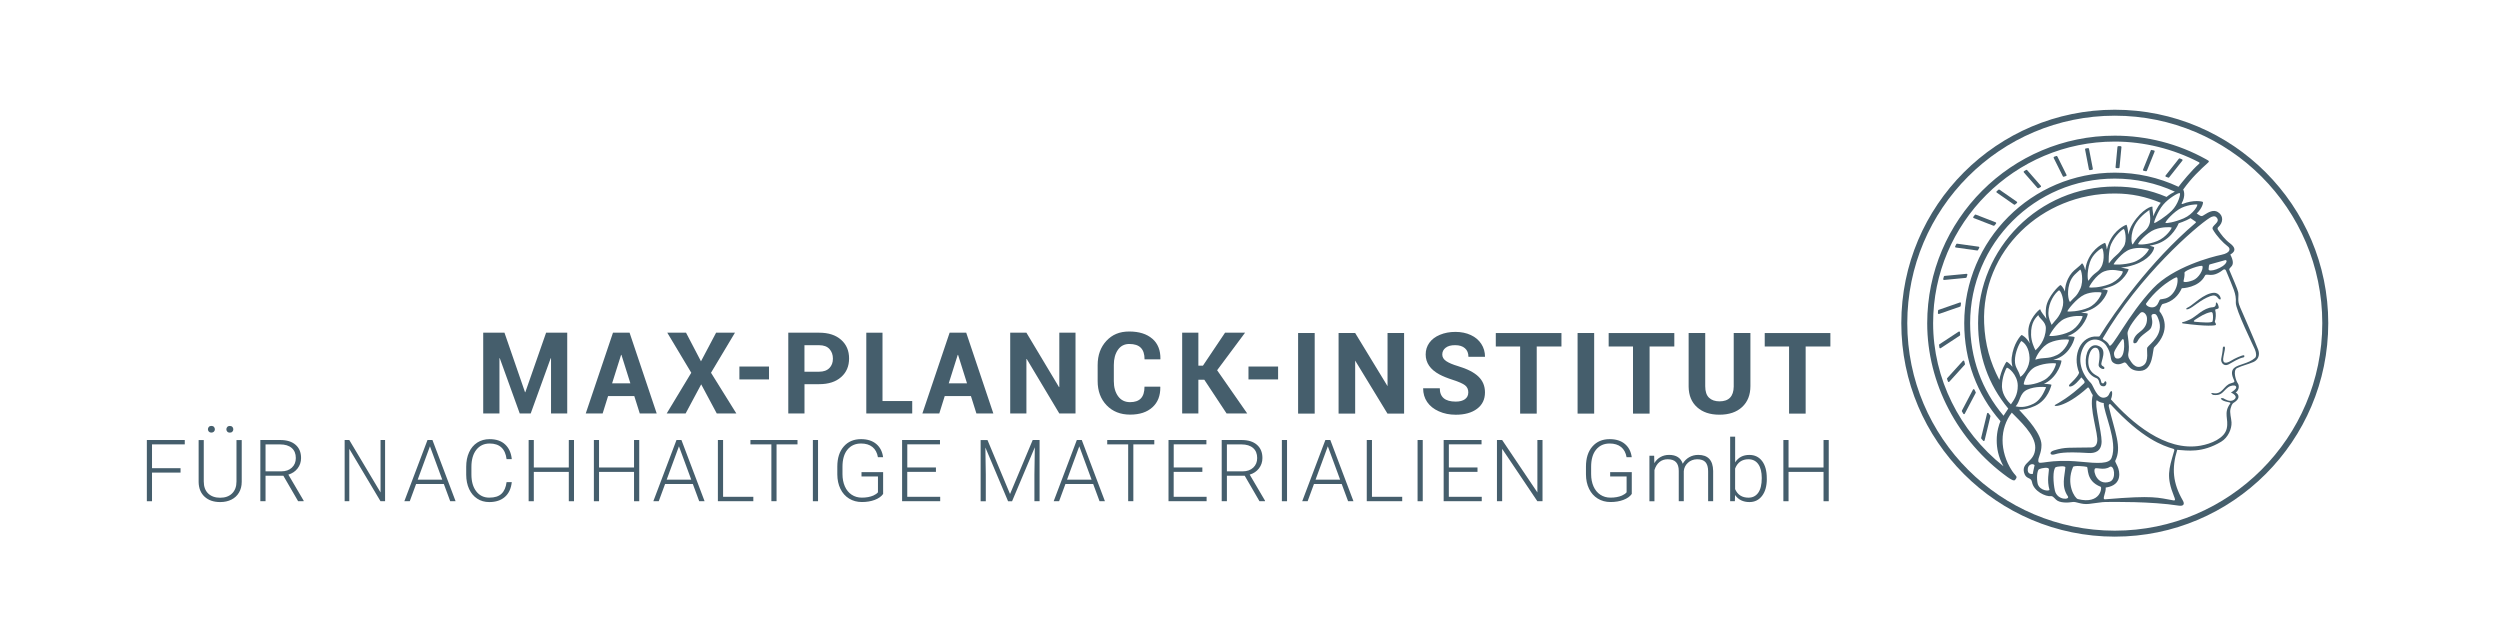 <svg xmlns="http://www.w3.org/2000/svg" viewBox="0 0 715.89 184.48"><defs><style>      .cls-1 {        fill: #455e6c;      }    </style></defs><g id="MPG_x5F_Minerva"><g><path class="cls-1" d="M605.58,31.42c-33.71,0-61.13,27.42-61.13,61.12s27.42,61.13,61.13,61.13,61.13-27.42,61.13-61.13-27.42-61.12-61.13-61.12ZM605.58,151.96c-32.76,0-59.42-26.65-59.42-59.42s26.65-59.41,59.42-59.41,59.42,26.65,59.42,59.41-26.66,59.42-59.42,59.42Z"></path><path class="cls-1" d="M641.44,87.87c-.85-1.77-.27-2.93-.52-4.22-.19-.95-1.61-4.1-2.51-6.27-.43-1.02,2.19-.77.26-4.47-.06-.11,2.69-1.12-.06-3.2-1.54-1.16-2.61-2.6-3.46-3.88-.12-.18-.23-.53.02-.75,1.55-1.38,1.58-3.36-.1-4.38-1.22-.73-2.61.01-3.89.84-.42.27-.64.44-1.08.26-.22-.09-.66-.4-1.05-.66,1.58-1.53,1.89-3.04,1.77-3.29-.08-.17-2.68-.75-5.9.58-.07-.04-.15-.08-.23-.13,1.33-2.29.58-3.91.48-4.02,0,0,0,0,0,0,2.41-3.37,4.81-5.61,7.18-7.76,0,0,.05-.06.05-.06.15-.16.21-.33-.08-.51-.25-.16-.32-.19-.62-.36-7.94-4.42-16.98-6.74-26.11-6.74-29.62,0-53.72,24.1-53.72,53.72,0,17.16,8.71,33.72,22.94,44,.95.69,1.61.95,1.61.95.24.08.48.08.63-.11l.21-.28c.14-.17.19-.34.19-.49,0-.39-.57-.74-1.23-1.73-1.92-2.85-2.77-6.1-2.77-8.82,0-2.97.91-5.68,2.64-7.93,2.14,2.23,6.82,6.34,6.72,10.08-.11,4.2-4.04,3.99-3.19,7.14.53,1.98,2.01,1.16,2.26,2.66.44,2.6,3.93,4.26,5.45,4.03.37-.06.68.25,1.41.99,1.04,1.05,3.59.91,4.73.7,1.08-.2,2.43.79,4.68.54,2.82-.31,3.54-.53,4.74-.55,2.04-.03,13.12-.19,21,1.04,1.36.21,1.79-.4,1.18-1.46-2.86-4.97-3.25-9.2-1.61-14.52,2.91.2,7.09.98,12.6-2.33,1.96-1.18,3.05-3.68,2.95-5.54-.06-1.21-.59-2.74-.28-3.92.42-1.58.73-1.55,1.19-1.87,2.1-1.48.58-2.65.26-2.77.64-.26,1.33-1.64.6-2.67-.38-.4-1.52-3.62-.2-4.29,1.43-.72,3.05-1.03,4.69-1.75,1.13-.47,2.03-1.78,1.38-3.53-.77-2.1-5.08-11.96-5.21-12.23ZM582.13,135.7c-.41.08-1.73.13-1.44-1.6.18-1.07,1.34-1.52,1.93-.91-.13.83-.41,1.64-.5,2.51ZM632.77,62.38c.69-.44,1.44-.62,1.88-.19,1.53,1.51-1.66,2.36-.99,3.52,1.09,1.9,2.82,3.72,4.34,4.9.72.55.82,1.8-1.92,2.36-2.76.57-13.76,3.47-19.56,9.62-7.26,7.7-11.88,17.66-12.51,16.29-.64-1.38-2.09-1.6-1.86-2,10.43-17.97,26.77-32.08,30.62-34.5ZM637.56,75c-.6,1.71-5.33,3.24-5.11,2.03.1-.54.01-1.26.37-1.32.52-.09,2.02-.61,4.35-1.21.23-.06.54.07.39.5ZM625.54,78.12c-.12-.7,4.97-2.41,5.15-1.91.33.94-1.05,3.45-2.76,4.07-1.94.71-2.74.5-2.67.23.13-.51.39-1.75.28-2.39ZM613.73,104.66c-2.34,1.44-3.61-1.31-3.94-1.79-.14-.21-.52-.81-.31-1.84.16-.81.29-1.91-.24-5.41-.23-1.54,2.95-5.35,3.66-6.02.74-.69,1.83.35,1.9,1.47.13,2.14-1.07,3.27-2.3,4.18-1.51,1.12-1.79,2.58-1.51,2.97.11.15.79.16,1.08-.48.91-1.93,3.5-2.9,3.91-3.91.65-1.58.17-2.59.11-3.26-.06-.58.51-.73.94-.66.55.08.8.83,1.08,1.56,1.68,4.37-2.54,7.01-3.22,8.04-.31.48.65,4.03-1.17,5.14ZM617.26,87.72c-1.26.85-3.06-.3-2.7-.82,2.33-3.33,5.44-5.64,6.68-6.42,2-1.24,2.21-1.33,2.31-.63.06.42.08,2.6-1.53,4.37-1.33,1.47-2.67,1.34-3.36,1.5-.46.1-.44,1.34-1.4,2ZM606.05,102.64c-.58-.13-.79-1.25-.67-1.7.26-.99,1.78-3.03,2.33-3.75.14-.18.42-.01.45.2.33,2.37,0,5.71-2.1,5.25ZM624.77,59.48c2.1-.95,4.14-.96,4.36-.94.48.06-1.06,2.8-3.81,3.98-2.83,1.21-4.94,1.44-5.19,1.32-.36-.18,2.4-3.35,4.64-4.36ZM576.29,105.03c-.84-.97-1.62-1.5-1.7-1.44-.23.16-1.59,2.49-2.06,5.2-2.65-5.07-4.12-10.19-4.36-16.25-.81-20.61,16.45-37.21,37.51-37.13,4.8.02,8.76.91,13.07,2.66-.97,1.21-1.67,2.65-2.14,3.87-.02-1.12-.31-1.98-.23-2.68.05-.43-2.98.52-5.68,4.81-.62.99-1.01,2.09-1.25,3.11-.06-1.61-.43-2.86-.54-2.83-.28.08-3.35,1.34-4.96,5.1-.28.66-.49,1.34-.64,2-.13-1.15-.43-1.9-.52-1.9-.2,0-3.43,1.33-5.01,5.19-.37.9-.56,1.82-.66,2.67-.29-1.34-.81-2.17-.97-1.96-1.11,1.41-3.29,2.04-4.44,5.59-.27.84-.38,1.67-.39,2.45-.48-1.2-1.15-1.9-1.31-1.86-.31.07-3.6,3.19-4.09,6.33-.19,1.24-.1,2.39.09,3.36-.63-1.01-1.46-1.76-1.8-2.79-.52.28-3.3,2.89-3.39,6.24-.03,1.3.16,2.53.43,3.56-.92-1.68-2.24-2.47-2.38-2.38-.24.15-2.32,2.39-2.8,6.42-.11.94,0,1.85.23,2.67ZM619.41,58.65c1.66-1.96,4.47-3.55,4.79-3.35.32.2-.47,3.23-2.29,5.02-1.83,1.81-4.67,3.56-5,3.54-.33-.02,1.01-3.44,2.5-5.21ZM614.04,66.24c-1.61,1.3-2.34,2.17-3.28,3.7-.32.52-1.1-2.9.99-6.17,1.28-2.01,3.83-3.81,3.78-3.57-.18.8,1.24,3.84-1.49,6.05ZM608.14,70.61c-1.97,2.94-2.08,1.93-4.24,4.8-.12.16-.16-3.75.61-5.47,1.21-2.71,3.32-4.31,3.63-4.36.31-.06,1.09,3.41,0,5.03ZM601.69,76.48c-1.01,1.77-1.93,1.36-3.62,3.87-.19.28-.63-2.07.38-5.25.78-2.45,3.19-3.97,3.44-4.03.39-.09,1,3.31-.2,5.41ZM595.69,82.71c-1.03,2.25-1.69,2.32-2.89,3.72-.21.24-1.1-2.13-.23-5.12.69-2.39,2.3-3.27,3.07-4.08.31-.32,1.15,3.1.06,5.49ZM590.81,86.55c0,.69-.08,1.08-.28,1.75-.73,2.53-2.22,3.59-3.03,4.73-.32-.75-.92-1.81-.93-3.41,0-3.06,1.85-5.66,3.02-6.48.44-.02,1.22,1.84,1.22,3.41ZM585.84,94.01c-.06,3.55-2.29,5.64-2.95,6.3-.41-.7-1.23-2.52-1.28-4.42-.11-3.66,1.41-4.96,2.06-5.67.31,1.05,2.2,1.88,2.17,3.79ZM578.8,97.65c1.02.52,2.26,2.01,2.37,4.77.12,2.77-1.87,5.12-2.64,5.49-.54-2.12-1.56-2.56-1.55-4.66.02-2.3,1.18-4.82,1.82-5.59ZM583.04,104.96c2.67-1.16,5.58-.98,5.7-.87.12.11-.85,3.39-3.44,4.78-2.59,1.39-5.51,1.52-5.77,1.18-.15-.18.85-3.94,3.52-5.1ZM582.83,102.99c.17-.88,1.75-3.81,4.12-4.87h0c2.38-1.06,5.14-.98,5.45-.85.31.13-.99,3.25-3.39,4.4-2.68,1.28-3.76.53-6.19,1.33ZM586.83,96.12c.11-.27,2.05-3.75,4.33-4.82,2.26-1.06,4.99-.83,5.18-.77.19.06-1.04,3.14-3.62,4.42-2.56,1.27-5.99,1.44-5.88,1.17ZM592.02,89.17c-.19-.14,2.57-3.74,4.86-4.8,2.02-.93,4.66-.74,4.88-.59.22.15-1.08,3.18-3.74,4.34-2.54,1.11-5.82,1.19-6,1.05ZM598.25,82.28c-.15-.08,1.95-3.66,4.31-4.57,2.26-.87,4.49-.08,5.18-.04.55.04-.77,2.63-3.87,3.77-2.58.95-5.22,1.02-5.62.83ZM605.24,75.65c.04-.17,2.35-3.42,4.73-4.24,2.26-.78,5.04-.26,5.33-.13.3.12-1.6,2.96-4.51,3.84-2.62.79-5.59.71-5.55.54ZM612.29,69.92c-.3-.21,2.48-3.33,4.75-4.2,2.22-.84,4.62-.69,4.81-.58.19.11-1.45,2.81-4.13,3.9-2.52,1.02-5.13,1.09-5.43.88ZM573.68,133.5c-12.59-10.03-20.12-25.16-20.12-40.95,0-28.68,23.33-52.01,52.02-52.01,8.37,0,16.76,2.1,24.13,5.93.15.08.17.28.05.39-2.17,1.89-5.17,5.6-5.93,6.63-5.73-2.68-11.86-4.05-18.25-4.05-23.77,0-43.11,19.34-43.11,43.11,0,10.61,3.6,20.28,10.38,28.05-.39.9-1.08,2.88-1.08,5.49,0,2.16.4,4.65,1.92,7.41ZM573.76,119.03s-.02.02-.03.02c-6.26-7.38-9.57-16.51-9.57-26.51,0-22.83,18.57-41.4,41.4-41.4,6.02,0,11.81,1.26,17.23,3.74-.71.33-1.53.82-2.38,1.51-4.77-2.02-9.56-2.97-14.85-2.97-21.57,0-39.12,17.55-39.12,39.11,0,9.35,2.92,17.57,8.64,24.47-.33.5-.8,1.21-1.33,2.01ZM575.83,115.78c-.76-.72-2.4-2.53-2.55-4.86,0-.12-.01-.23-.01-.34,0-2.51,1.1-4.98,1.38-5.25.28-.28,3.11,1.92,3.15,5.08.04,2.74-1.22,4.31-1.96,5.37ZM580.5,111.59c2.25-1.07,5.6-.81,5.41-.66-.18.15-1.07,3.4-3.6,4.68-2.53,1.27-4.2.93-5.11.75,1.36-1.49,1.08-3.71,3.3-4.77ZM583.53,138.63c-.38-1.53-.23-3.65.29-4.22,1.01-.49,2.85-.68,2.89-.09.05.94-.63,3.17.17,5.95-.18.44-2.7.25-3.35-1.64ZM583.7,132.19c-.2-1.16.91-2.26.89-4.79-.03-3.09-3.84-7.33-6.42-10.06,1.21,0,2.8-.29,4.58-1.11,3.84-1.78,4.6-5.87,4.71-6.03.05-.08-.86-.26-2.17-.27.14-.07.28-.14.43-.22,3.76-2.02,4.74-6.37,4.57-6.47-.07-.04-1.01-.18-2.32-.15.37-.12.75-.26,1.14-.42,3.98-1.58,5.09-6.01,4.95-6.15-.06-.06-.86-.22-2.02-.25.35-.14.71-.29,1.08-.48,3.63-1.8,4.89-5.86,4.7-6-.08-.06-.82-.2-1.89-.22.81-.18,1.69-.45,2.62-.85,3.89-1.7,5.15-5.43,4.98-5.59-.07-.07-.73-.25-1.72-.33.78-.17,1.62-.41,2.53-.72,3.85-1.32,5.4-4.99,5.18-5.02-.52-.05-1.24-.3-2.16-.46,1.05-.07,2.27-.26,3.8-.78,4.16-1.41,5.63-3.91,5.71-4.99,0-.07-.5-.29-1.31-.47.95-.17,1.91-.41,2.7-.73,3.88-1.57,5.5-5.39,5.63-5.7.71-.23,1.47-.52,2.26-.88.4-.18.78-.38,1.12-.58.19.14.49.36.94.65.59.38.79.47.5.71-13.21,11.26-23.12,25.48-27.44,32.39-.12.19-.35.16-.72.14-4.63-.31-7.25,5.2-5.18,10.37-.26,1.05-2.46,3.08-2.62,3.23-.17.15-.61.79.14.72,1.08-.1,2.46-1.83,3.12-2.61.27.34,1.29,1.19.8,1.67-3.93,3.86-7.83,5.94-8.13,6.09-1.47.72,2.46,1.22,9.15-4.84.39-.36.86,1.4,1.46,2.15-1.15,3.8,1.69,11.12,1.24,13.42-.08.4-.32,1.54-1.66,1.57-6.64.14-7.29-.17-10.66.83-1.58.46-1.16,1.5-.02,1.19,1.29-.35,2.65-.88,9.84-.43,1.75.11,3.76-.36,3.78-3.32.01-2.69-2.12-10.7-1.4-11.8.95.72,1.64.75,2.01.81-.1,2.61,4.11,11.06,2.24,15.72-.7,1.73-3.75,1.6-8.98,1.08-8.9-.88-11.78,1.04-11.97-.02ZM604.14,137.94c-3.46,1.2-4.83-2.85-4.26-3.72.34-.52,2.53.6,4.23-.5,1.31-.84,2.03,3.53.03,4.22ZM588.43,140.47c-.48-2.14-.68-5.85.21-6.68.18-.16,2.84-.54,2.79.06-.2,2.56-1.24,5.41.71,8.26.73,1.06-3.06,1.23-3.71-1.64ZM595.03,142.92c-.93-.23-3.49-4.31-1.41-9.19.22-.52,3.42-.19,3.96-.03.54.16-.44,3.99,3.96,5.69.45.17-.02,5.14-6.51,3.53ZM622.53,129.31c-1.49,5.14-2.24,7.2,0,12.79.3.74.52,1.3-.13,1.19-4.5-.77-5.47-1.51-19.59-.31-1.02.09.33-1.97.17-3.37,1.29-.17,3.35-.75,3.79-2.85.53-2.55-1.25-4.42-1.06-4.79,2-3.9-.13-8.23-1.82-15.48-.16-.68.23-.98.53-.65,9.07,9.82,14.85,11.77,17.98,12.7.31.09.25.45.14.78ZM645.74,102.49c-1.9,1.68-4.81,1.81-5.99,2.89-.61.56-.89,1.44-.23,3.01.38.9.65,1.02-.66,1.36-2.11.56-2.4,3.34-5.09,2.83-1.08-.2-.3.49.08.52,1.54.15,2.15-.29,2.69-.79.54-.51,1.26-1.42,2.09-1.73.85-.32,1.71-.3,1.73.34.01.49-1.07,1.26-1.52,1.47.55.29,2.23,1.14.8,2.12-1.12.76-2.66-.29-2.89-.42-.33-.19-.97-.1-.76.16.83,1.02,3.06.75,2.66,1.29-2.06,2.77-.38,4.38-1.01,7.17-.64,2.82-4.49,4.37-7.47,4.9-10.11,1.82-19.94-6.77-25.7-13.26.52-1.23.46-2.83-.07-2.26-.5.54-.41,1.44-1.62,1.74-2.32.58-3.31-3.44-4.03-4.14-2.82-2.76-3.93-6.65-2.25-10.06,1.7-3.44,5.23-2.75,6.63-.67,1.75,2.59.94,4.06,1.94,4.84,1.4,1.09,2.8.12,3.18.01,1.06-.29.98,2.52,4.61,2.39,3.91-.14,3.46-6.22,4.02-6.75,5.01-4.89,2.45-9.25,1.54-10.26-.24-.27.56-2.07.85-2.13,2.94-.65,4.61-2.53,5.5-4.52,0,0,4.89-.08,6.63-3.6.47-.94,1.91.91,5.17-1.66.37-.29.71-.15.85.19,2.1,5.14,2.98,6.57,2.82,9.19-.12,1.91,5.09,12.49,5.47,13.41.42,1.02.49,2.02,0,2.45Z"></path><path class="cls-1" d="M633.97,83.84c-2.85.11-6.15,3.59-7.23,4.08-1.13.51-.73.83-.07.59,1.42-.52,3.44-2.68,6.23-3.69,2.2-.8,2.06,1.02,2.89.92.39-.05-.17-1.95-1.81-1.89Z"></path><path class="cls-1" d="M634.62,86.63c-.23.06.25,1.27-.99,1.35-2.68.16-4.79,2.7-6.43,3.46-1.63.76-1.97.75-2.21.81-.22.06-.14.34.04.36,6.82.91,9.44.66,9.5.41.11-.47-.38-.7-.28-1.01.26-.76.38-2.2.09-3.19-.12-.47,1.01-.15,1.01-.78,0-.34-.34-1.51-.74-1.42ZM633.57,92.02c-.13.53-3.18.29-4.83.14-.39-.03-1.06-.09.21-.85.99-.59,2.36-1.59,4.15-1.94.15-.03.43.02.51.35.18.84.1,1.75-.03,2.29Z"></path><path class="cls-1" d="M642.47,101.73c-.52,0-2.62.95-3.41,1.46-.46.29-2.59,1.61-2.44-.48.05-.73.53-2.54.52-3.03-.02-.75-.62-.46-.63-.01-.03,1.05-.24,1.84-.45,3.07-.18,1.05.73,2.35,2.14,1.59,1.18-.63,2.78-1.7,4.2-1.98.36-.07.43-.61.07-.62Z"></path><path class="cls-1" d="M602.96,109.19c-.4-.15-.29.68-.84.59-.72-.12-.12-.76-1.05-1.75-.46-.49-1.63-.7-2.49-2.07-1.36-2.17-.19-7.02,1.8-6.32,1.1.39.91,2.96.58,4.69-.2,1.07,1.46,1.6,1.61,1.23.25-.63-.61-.57-.81-1.14-.31-.88,2.04-4.42-1.03-5.44-2.24-.75-3.71,2.07-3.44,5.19.23,2.63,1.98,3.72,2.98,4.09,1.35.5.33,2.35,2.15,2.36.81,0,.97-1.25.54-1.42Z"></path><path class="cls-1" d="M620.88,50.87c.1.04.2,0,.27-.08l3.79-4.79c.1-.12.05-.31-.09-.37-.21-.09-.43-.17-.64-.26-.1-.04-.21,0-.27.07l-3.81,4.81c-.1.13-.05.32.11.37.22.08.44.16.65.24Z"></path><path class="cls-1" d="M613.85,48.91c.22.04.43.08.65.13.11.02.23-.04.27-.14l2.22-5.49c.05-.14-.02-.29-.17-.32-.25-.05-.49-.11-.74-.16-.07-.01-.14.02-.16.08-.28.7-1.83,4.52-2.25,5.57-.06.14.03.29.18.32Z"></path><path class="cls-1" d="M606.04,48.15c.22,0,.44,0,.66.01.12,0,.23-.09.24-.21l.55-5.83c.01-.14-.09-.26-.23-.26-.22,0-.44-.01-.67-.02-.12,0-.23.09-.24.22l-.55,5.83c-.01.14.1.26.23.26Z"></path><path class="cls-1" d="M598.45,48.72c.22-.03.43-.07.65-.1.13-.02.22-.15.2-.28l-1.11-5.74c-.02-.12-.14-.21-.27-.19-.22.03-.44.07-.66.1-.13.02-.22.15-.19.28l1.11,5.74c.02.13.14.21.27.19Z"></path><path class="cls-1" d="M590.7,50.49c.05.11.18.16.29.12.21-.07.42-.14.63-.21.14-.05.2-.2.14-.33l-2.63-5.28c-.05-.11-.18-.16-.29-.12-.21.07-.42.15-.63.22-.13.05-.19.2-.13.33l2.63,5.27Z"></path><path class="cls-1" d="M583.46,53.84c.07.08.2.1.29.05.19-.11.39-.22.59-.33.13-.07.17-.25.07-.36l-3.93-4.49c-.07-.09-.2-.11-.3-.05-.19.11-.39.23-.58.35-.13.08-.15.25-.06.36l3.92,4.48Z"></path><path class="cls-1" d="M576.72,58.59c.09.06.2.06.29-.01.17-.15.35-.29.53-.44.12-.1.12-.29-.01-.38l-4.97-3.45c-.09-.06-.21-.06-.29.02-.17.15-.34.3-.51.45-.11.1-.1.28.02.37l4.95,3.44Z"></path><path class="cls-1" d="M570.86,64.64c.1.04.2,0,.27-.07.15-.18.29-.36.44-.53.1-.12.06-.31-.09-.37l-5.71-2.22c-.1-.04-.21,0-.27.08-.14.18-.28.37-.42.55-.09.13-.04.31.1.36l5.69,2.21Z"></path><path class="cls-1" d="M560.06,70.88l6.12.85c.1.01.19-.04.24-.12.11-.21.22-.41.34-.62.08-.15,0-.33-.17-.35l-6.15-.86c-.1-.01-.2.04-.25.13-.1.21-.21.42-.31.63-.07.14.02.32.18.34Z"></path><path class="cls-1" d="M556.71,80.17l6.24-.6c.09,0,.17-.07.2-.17.07-.23.14-.45.22-.68.05-.16-.08-.33-.25-.31l-6.28.6c-.1,0-.18.08-.21.17-.06.23-.12.46-.18.69-.04.16.09.31.25.3Z"></path><path class="cls-1" d="M561.45,87.59c.03-.24.06-.49.09-.73.02-.17-.15-.31-.31-.25l-6.09,2.12c-.09.03-.15.11-.16.21-.02.24-.03.48-.05.72,0,.17.16.29.32.24l6.04-2.1c.09-.03.15-.11.16-.2Z"></path><path class="cls-1" d="M561.3,95.9c-.02-.25-.04-.5-.05-.75-.01-.18-.21-.29-.37-.19l-5.51,3.62c-.08.05-.12.14-.11.23.03.24.06.48.1.73.03.17.22.26.37.16l5.46-3.59c.07-.05.11-.13.11-.21Z"></path><path class="cls-1" d="M562.68,104.2c-.07-.25-.13-.51-.19-.76-.04-.19-.28-.25-.41-.1l-4.48,4.94c-.06.06-.08.16-.05.24.08.24.16.47.25.71.06.17.28.21.4.08l4.43-4.88c.05-.06.07-.14.05-.22Z"></path><path class="cls-1" d="M564.97,111.57l-3.16,6.01c-.04.07-.04.16,0,.23.13.22.26.45.4.67.1.16.33.15.41-.01l3.13-5.95c.04-.07.04-.15,0-.22-.12-.24-.24-.49-.36-.73-.08-.17-.33-.18-.42,0Z"></path><path class="cls-1" d="M569.42,118.33c-.12-.16-.37-.11-.42.08l-1.69,6.98c-.02.07,0,.15.05.21.18.2.35.41.53.61.13.14.36.08.41-.1l1.67-6.9c.02-.07,0-.14-.04-.2-.17-.23-.34-.46-.51-.69Z"></path></g></g><g id="MPI_x5F_DE_x5F_Master_x5F_einzeilig"><g id="MPI_x5F_DE_x5F_Editierbare_x5F_Unterzeile_x5F_einzeilig"><g><path class="cls-1" d="M51.7,135.33h-8.17v8.2h-1.48v-17.53h10.86v1.25h-9.38v6.82h8.17v1.25Z"></path><path class="cls-1" d="M69.22,126v11.97c0,1.18-.27,2.21-.78,3.08s-1.24,1.55-2.17,2.02c-.94.47-2.01.7-3.22.7-1.85,0-3.33-.5-4.44-1.51-1.11-1.01-1.69-2.4-1.73-4.18v-12.07h1.47v11.86c0,1.48.42,2.62,1.26,3.44.84.81,1.99,1.22,3.43,1.22s2.59-.41,3.42-1.23c.84-.82,1.26-1.96,1.26-3.42v-11.87h1.49ZM59.54,122.93c0-.27.09-.5.27-.69.18-.19.42-.28.72-.28s.55.09.73.28.27.42.27.69-.09.49-.27.67c-.18.18-.42.28-.73.28s-.54-.09-.72-.28-.27-.41-.27-.67ZM64.82,122.94c0-.27.09-.5.27-.69.18-.19.42-.28.72-.28s.55.09.73.28c.18.19.27.42.27.69s-.09.49-.27.67c-.18.19-.42.28-.73.28s-.55-.09-.72-.28c-.18-.18-.27-.41-.27-.67Z"></path><path class="cls-1" d="M81.13,136.22h-5.09v7.31h-1.49v-17.53h5.7c1.87,0,3.33.45,4.38,1.36,1.05.9,1.58,2.17,1.58,3.8,0,1.12-.33,2.11-.99,2.97s-1.54,1.45-2.65,1.78l4.38,7.46v.16h-1.58l-4.24-7.31ZM76.04,134.97h4.54c1.24,0,2.24-.35,3-1.06.76-.71,1.13-1.62,1.13-2.75,0-1.24-.39-2.2-1.18-2.88-.79-.68-1.89-1.02-3.31-1.02h-4.18v7.72Z"></path><path class="cls-1" d="M110.27,143.53h-1.31l-8.94-15v15h-1.33v-17.53h1.33l8.95,15.01v-15.01h1.3v17.53Z"></path><path class="cls-1" d="M127.11,138.6h-7.96l-1.81,4.92h-1.55l6.63-17.53h1.41l6.63,17.53h-1.54l-1.82-4.92ZM119.61,137.35h7.03l-3.52-9.55-3.51,9.55Z"></path><path class="cls-1" d="M146.55,138.06c-.2,1.85-.86,3.26-1.98,4.24-1.12.98-2.61,1.47-4.47,1.47-1.3,0-2.45-.32-3.45-.98-1-.65-1.77-1.57-2.32-2.76-.55-1.19-.82-2.55-.83-4.09v-2.28c0-1.56.27-2.94.82-4.14.54-1.2,1.33-2.13,2.35-2.79,1.02-.65,2.2-.98,3.53-.98,1.88,0,3.36.5,4.45,1.52s1.72,2.41,1.9,4.2h-1.49c-.37-2.98-1.99-4.47-4.85-4.47-1.59,0-2.85.59-3.8,1.78-.94,1.19-1.42,2.83-1.42,4.93v2.14c0,2.02.46,3.64,1.38,4.84.92,1.2,2.16,1.81,3.73,1.81s2.72-.37,3.5-1.11c.79-.74,1.27-1.86,1.46-3.34h1.49Z"></path><path class="cls-1" d="M164.37,143.53h-1.49v-8.4h-10.02v8.4h-1.48v-17.53h1.48v7.87h10.02v-7.87h1.49v17.53Z"></path><path class="cls-1" d="M183.05,143.53h-1.49v-8.4h-10.02v8.4h-1.48v-17.53h1.48v7.87h10.02v-7.87h1.49v17.53Z"></path><path class="cls-1" d="M198.41,138.6h-7.96l-1.81,4.92h-1.55l6.63-17.53h1.41l6.63,17.53h-1.54l-1.82-4.92ZM190.91,137.35h7.03l-3.52-9.55-3.51,9.55Z"></path><path class="cls-1" d="M207.07,142.27h8.65v1.25h-10.15v-17.53h1.49v16.27Z"></path><path class="cls-1" d="M228.38,127.25h-6.01v16.27h-1.48v-16.27h-6v-1.25h13.48v1.25Z"></path><path class="cls-1" d="M234.25,143.53h-1.48v-17.53h1.48v17.53Z"></path><path class="cls-1" d="M252.89,141.44c-.51.73-1.32,1.3-2.41,1.71-1.09.41-2.32.61-3.68.61s-2.59-.33-3.66-.99c-1.07-.66-1.9-1.59-2.48-2.79-.59-1.2-.88-2.58-.89-4.14v-2.22c0-2.43.61-4.35,1.84-5.76,1.23-1.41,2.88-2.11,4.95-2.11,1.8,0,3.26.46,4.36,1.38,1.1.92,1.75,2.19,1.96,3.8h-1.48c-.22-1.29-.74-2.26-1.57-2.93s-1.92-1-3.26-1c-1.64,0-2.93.58-3.89,1.75-.96,1.16-1.43,2.81-1.43,4.93v2.07c0,1.33.23,2.51.68,3.53.45,1.02,1.1,1.82,1.95,2.38.85.56,1.82.84,2.92.84,1.27,0,2.37-.2,3.29-.6.59-.27,1.03-.57,1.32-.93v-4.53h-4.71v-1.25h6.19v6.23Z"></path><path class="cls-1" d="M268,135.12h-8.2v7.15h9.43v1.25h-10.91v-17.53h10.85v1.25h-9.36v6.62h8.2v1.25Z"></path><path class="cls-1" d="M282.77,126l6.46,15.47,6.49-15.47h1.97v17.53h-1.48v-7.63l.12-7.82-6.52,15.46h-1.14l-6.5-15.4.12,7.72v7.68h-1.48v-17.53h1.96Z"></path><path class="cls-1" d="M313.05,138.6h-7.96l-1.81,4.92h-1.55l6.63-17.53h1.41l6.63,17.53h-1.54l-1.82-4.92ZM305.55,137.35h7.03l-3.52-9.55-3.51,9.55Z"></path><path class="cls-1" d="M330.55,127.25h-6.01v16.27h-1.48v-16.27h-6v-1.25h13.48v1.25Z"></path><path class="cls-1" d="M344.29,135.12h-8.2v7.15h9.43v1.25h-10.91v-17.53h10.85v1.25h-9.36v6.62h8.2v1.25Z"></path><path class="cls-1" d="M356.42,136.22h-5.09v7.31h-1.49v-17.53h5.7c1.87,0,3.33.45,4.38,1.36,1.05.9,1.58,2.17,1.58,3.8,0,1.12-.33,2.11-.99,2.97-.66.86-1.54,1.45-2.65,1.78l4.38,7.46v.16h-1.58l-4.24-7.31ZM351.33,134.97h4.54c1.24,0,2.24-.35,3-1.06.76-.71,1.13-1.62,1.13-2.75,0-1.24-.39-2.2-1.18-2.88-.79-.68-1.89-1.02-3.31-1.02h-4.18v7.72Z"></path><path class="cls-1" d="M368.55,143.53h-1.48v-17.53h1.48v17.53Z"></path><path class="cls-1" d="M384.22,138.6h-7.96l-1.81,4.92h-1.55l6.63-17.53h1.41l6.63,17.53h-1.54l-1.82-4.92ZM376.72,137.35h7.03l-3.52-9.55-3.51,9.55Z"></path><path class="cls-1" d="M392.88,142.27h8.65v1.25h-10.15v-17.53h1.49v16.27Z"></path><path class="cls-1" d="M407.41,143.53h-1.48v-17.53h1.48v17.53Z"></path><path class="cls-1" d="M423.08,135.12h-8.2v7.15h9.43v1.25h-10.91v-17.53h10.85v1.25h-9.36v6.62h8.2v1.25Z"></path><path class="cls-1" d="M441.71,143.53h-1.48l-10.08-15v15h-1.49v-17.53h1.49l10.09,15.01v-15.01h1.47v17.53Z"></path><path class="cls-1" d="M467.27,141.44c-.51.73-1.32,1.3-2.41,1.71-1.09.41-2.32.61-3.68.61s-2.59-.33-3.66-.99c-1.07-.66-1.9-1.59-2.48-2.79-.59-1.2-.88-2.58-.89-4.14v-2.22c0-2.43.61-4.35,1.84-5.76,1.23-1.41,2.88-2.11,4.95-2.11,1.8,0,3.26.46,4.36,1.38,1.1.92,1.75,2.19,1.96,3.8h-1.48c-.22-1.29-.74-2.26-1.57-2.93-.83-.66-1.92-1-3.26-1-1.64,0-2.93.58-3.89,1.75-.96,1.16-1.43,2.81-1.43,4.93v2.07c0,1.33.23,2.51.68,3.53.45,1.02,1.1,1.82,1.95,2.38.85.56,1.82.84,2.92.84,1.27,0,2.37-.2,3.29-.6.59-.27,1.03-.57,1.32-.93v-4.53h-4.71v-1.25h6.19v6.23Z"></path><path class="cls-1" d="M473.68,130.5l.05,2.12c.48-.79,1.08-1.38,1.81-1.77.72-.39,1.52-.59,2.41-.59,2.05,0,3.36.84,3.91,2.53.46-.81,1.09-1.43,1.86-1.87.78-.44,1.64-.66,2.58-.66,2.79,0,4.22,1.53,4.27,4.57v8.69h-1.44v-8.58c0-1.16-.26-2.03-.75-2.59-.49-.56-1.3-.84-2.41-.84-1.03.02-1.91.35-2.62,1-.71.65-1.11,1.45-1.19,2.39v8.62h-1.44v-8.69c0-1.12-.27-1.95-.79-2.5-.52-.55-1.31-.82-2.39-.82-.91,0-1.68.26-2.33.78-.65.52-1.13,1.29-1.45,2.31v8.93h-1.44v-13.02h1.38Z"></path><path class="cls-1" d="M505.94,137.15c0,2.03-.45,3.64-1.35,4.83-.9,1.19-2.11,1.79-3.62,1.79-1.81,0-3.19-.67-4.12-2.02l-.06,1.78h-1.35v-18.49h1.43v7.36c.91-1.42,2.27-2.13,4.07-2.13,1.54,0,2.76.59,3.65,1.76.89,1.18,1.34,2.81,1.34,4.91v.22ZM504.49,136.89c0-1.72-.33-3.04-1-3.98-.67-.94-1.61-1.4-2.82-1.4-.92,0-1.71.23-2.35.68-.64.45-1.13,1.12-1.46,1.99v5.88c.72,1.64,2,2.45,3.83,2.45,1.19,0,2.12-.47,2.79-1.41.67-.94,1.01-2.34,1.01-4.21Z"></path><path class="cls-1" d="M523.67,143.53h-1.49v-8.4h-10.02v8.4h-1.48v-17.53h1.48v7.87h10.02v-7.87h1.49v17.53Z"></path></g></g><g id="MPI_x5F_DE_x5F_Logo_x5F_Master_x5F_einzeilig"><g><path class="cls-1" d="M220.21,108.65h-8.48v-3.69h8.48v3.69Z"></path><polygon class="cls-1" points="150.43 112.31 150.34 112.31 144.46 95.27 138.37 95.27 138.37 118.4 143.02 118.4 143.02 102.58 143.11 102.56 148.83 118.4 151.97 118.4 157.69 102.59 157.79 102.61 157.79 118.4 162.43 118.4 162.43 95.27 156.38 95.27 150.43 112.31"></polygon><path class="cls-1" d="M180.28,95.27h-4.75l-7.8,23.13h4.84l1.56-4.99h7.5l1.57,4.99h4.85l-7.77-23.13ZM175.28,109.77l2.57-8.15h.1l2.56,8.15h-5.23Z"></path><polygon class="cls-1" points="210.86 118.4 203.6 106.74 210.46 95.27 205.06 95.27 200.73 103.47 196.45 95.27 191.08 95.27 197.95 106.74 190.91 118.4 196.33 118.4 200.79 110.06 205.25 118.4 210.86 118.4"></polygon><path class="cls-1" d="M240.85,97.3c-1.53-1.36-3.62-2.03-6.27-2.03h-8.85v23.13h4.64v-8.39h4.21c2.66,0,4.75-.67,6.27-2.02,1.53-1.34,2.29-3.12,2.29-5.34s-.76-4-2.29-5.35ZM237.51,105.38c-.67.7-1.65,1.06-2.94,1.06h-4.21v-7.59h4.21c1.3,0,2.29.36,2.95,1.09.66.73.99,1.64.99,2.76s-.33,1.99-1,2.69Z"></path><polygon class="cls-1" points="261.22 114.84 252.71 114.84 252.71 95.27 248.07 95.27 248.07 118.4 261.22 118.4 261.22 114.84"></polygon><path class="cls-1" d="M271.93,95.27l-7.8,23.13h4.84l1.56-4.99h7.5l1.57,4.99h4.85l-7.77-23.13h-4.75ZM271.68,109.77l2.57-8.15h.1l2.56,8.15h-5.23Z"></path><polygon class="cls-1" points="293.92 102.81 294.01 102.8 303.34 118.4 307.98 118.4 307.98 95.27 303.34 95.27 303.34 110.84 303.25 110.85 293.92 95.27 289.28 95.27 289.28 118.4 293.92 118.4 293.92 102.81"></polygon><path class="cls-1" d="M329.97,97c-1.59-1.38-3.79-2.07-6.61-2.07s-4.88.9-6.55,2.69c-1.66,1.8-2.49,4.1-2.49,6.92v4.59c0,2.83.85,5.13,2.56,6.92,1.71,1.78,3.95,2.68,6.72,2.68s4.86-.7,6.4-2.1c1.55-1.4,2.3-3.33,2.26-5.8l-.03-.1h-4.5c0,1.5-.34,2.62-1.02,3.34-.68.73-1.72,1.09-3.11,1.09-1.46,0-2.6-.56-3.42-1.68-.82-1.12-1.23-2.57-1.23-4.35v-4.62c0-1.77.39-3.21,1.17-4.33.78-1.12,1.86-1.68,3.25-1.68,1.49,0,2.6.36,3.31,1.09.72.73,1.07,1.83,1.07,3.31h4.51l.03-.1c.04-2.5-.73-4.44-2.32-5.81Z"></path><polygon class="cls-1" points="356.53 95.27 350.8 95.27 344.46 104.72 343.16 104.72 343.16 95.27 338.52 95.27 338.52 118.4 343.16 118.4 343.16 108.74 344.86 108.74 351.24 118.4 357.15 118.4 348.53 106.02 356.53 95.27"></polygon><path class="cls-1" d="M365.99,108.65h-8.48v-3.69h8.48v3.69Z"></path><path class="cls-1" d="M376.47,118.44h-4.75v-23.08h4.75v23.08Z"></path><path class="cls-1" d="M402.07,118.44h-4.76l-9.25-15.18v15.18h-4.75v-23.08h4.75l9.27,15.22v-15.22h4.74v23.08Z"></path><path class="cls-1" d="M420.46,112.39c0-.9-.32-1.59-.95-2.07-.63-.48-1.78-.99-3.42-1.52-1.65-.53-2.95-1.06-3.91-1.58-2.62-1.42-3.93-3.32-3.93-5.72,0-1.25.35-2.36,1.05-3.34.7-.98,1.71-1.74,3.03-2.29,1.32-.55,2.79-.83,4.43-.83s3.12.3,4.41.9c1.29.6,2.29,1.44,3,2.53.71,1.09,1.07,2.32,1.07,3.71h-4.75c0-1.06-.33-1.88-1-2.46-.67-.59-1.6-.88-2.81-.88s-2.06.24-2.71.74c-.64.49-.97,1.14-.97,1.94,0,.75.38,1.38,1.13,1.89.75.51,1.87.98,3.34,1.42,2.71.81,4.67,1.82,5.91,3.03,1.24,1.2,1.85,2.71,1.85,4.5,0,2-.75,3.56-2.27,4.7-1.51,1.14-3.55,1.7-6.1,1.7-1.78,0-3.39-.32-4.85-.98-1.46-.65-2.57-1.54-3.34-2.67-.77-1.13-1.15-2.44-1.15-3.93h4.77c0,2.55,1.52,3.82,4.56,3.82,1.13,0,2.01-.23,2.65-.69.63-.46.95-1.1.95-1.93Z"></path><path class="cls-1" d="M447.12,99.22h-7.07v19.22h-4.75v-19.22h-6.97v-3.85h18.8v3.85Z"></path><path class="cls-1" d="M456.5,118.44h-4.75v-23.08h4.75v23.08Z"></path><path class="cls-1" d="M479.44,99.22h-7.07v19.22h-4.75v-19.22h-6.97v-3.85h18.8v3.85Z"></path><path class="cls-1" d="M501.24,95.36v15.2c0,2.53-.79,4.52-2.37,5.99-1.58,1.47-3.74,2.2-6.48,2.2s-4.83-.71-6.42-2.14c-1.58-1.42-2.39-3.38-2.42-5.88v-15.37h4.75v15.23c0,1.51.36,2.61,1.09,3.3.72.69,1.72,1.04,3,1.04,2.67,0,4.03-1.41,4.07-4.22v-15.36h4.77Z"></path><path class="cls-1" d="M524.13,99.22h-7.07v19.22h-4.75v-19.22h-6.97v-3.85h18.8v3.85Z"></path></g></g></g></svg>